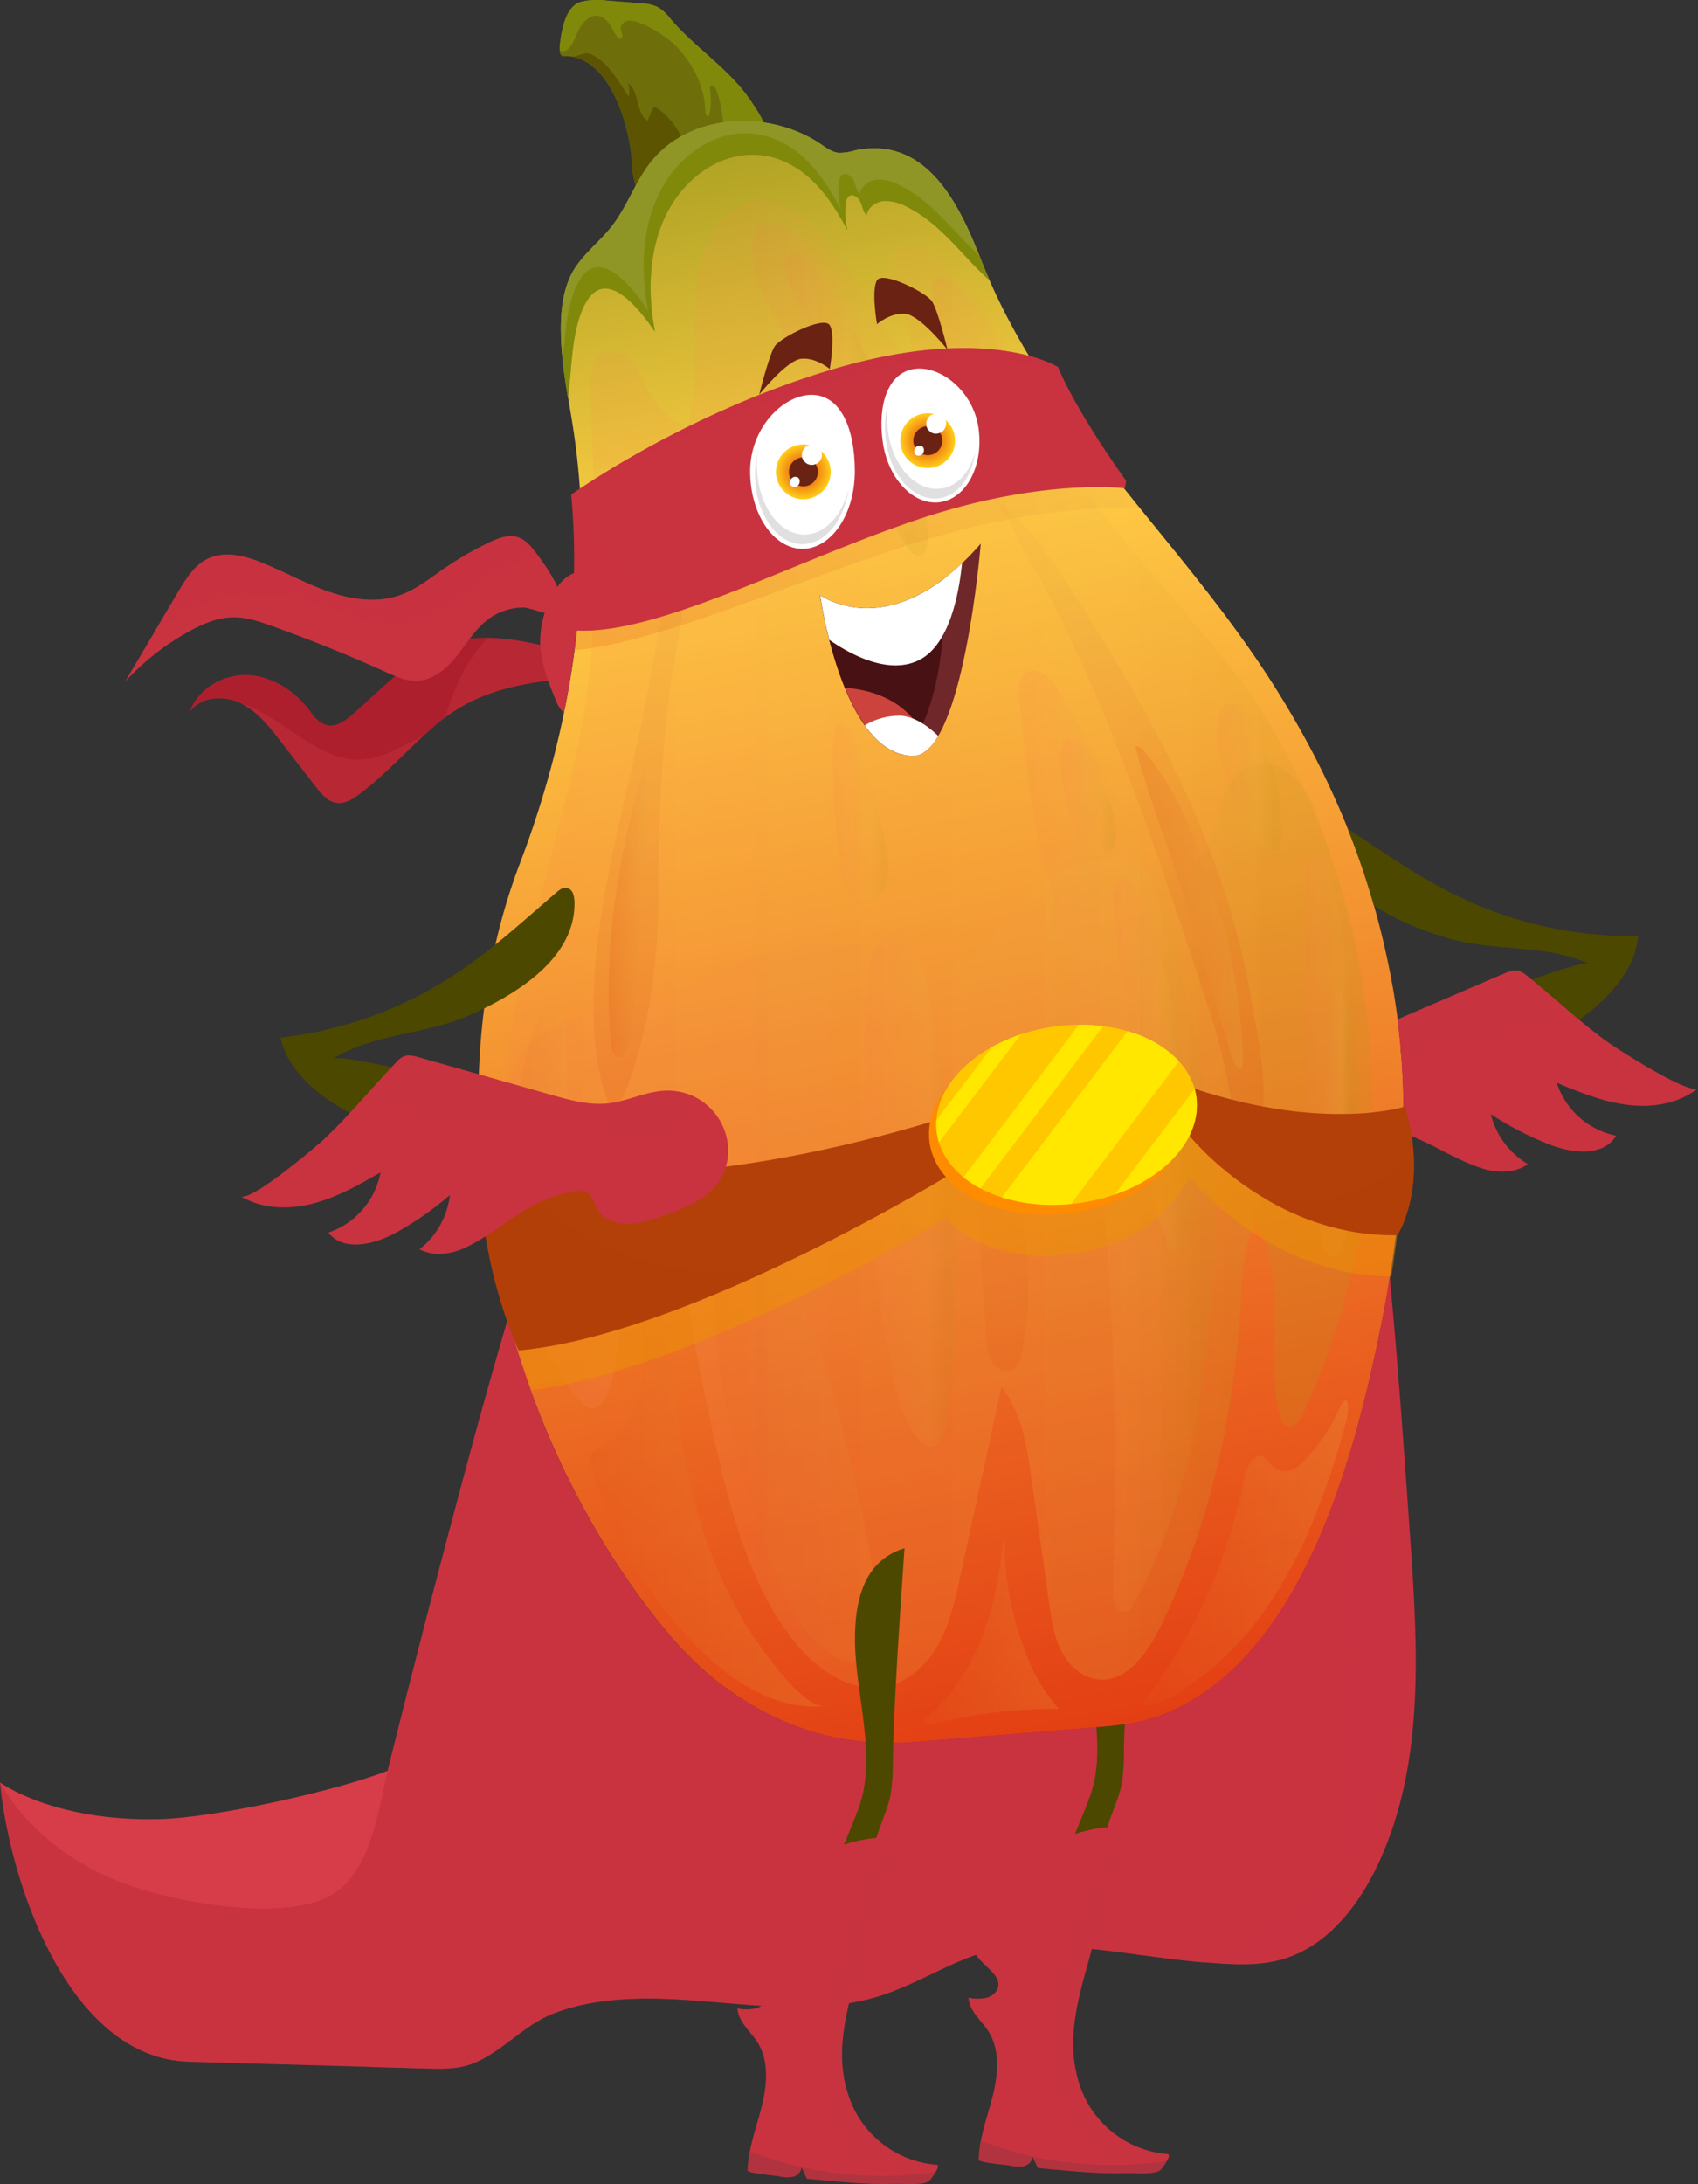 <svg xmlns="http://www.w3.org/2000/svg" xmlns:xlink="http://www.w3.org/1999/xlink" viewBox="0 0 469.66 603.81"><rect x="0" y="0" width="469.66" height="603.81" fill="#333333" stroke="none"/><defs><style>.cls-1{isolation:isolate;}.cls-2{fill:#6e6f0a;}.cls-3{fill:#81890b;}.cls-4{fill:#5c5400;}.cls-5{fill:url(#Безымянный_градиент_59);}.cls-6{fill:#8f9626;}.cls-13,.cls-14,.cls-15,.cls-16,.cls-19,.cls-20,.cls-21,.cls-25,.cls-28,.cls-29,.cls-35,.cls-50,.cls-58,.cls-7,.cls-8,.cls-9{mix-blend-mode:screen;}.cls-13,.cls-14,.cls-15,.cls-16,.cls-19,.cls-20,.cls-21,.cls-25,.cls-28,.cls-29,.cls-7,.cls-8,.cls-9{opacity:0.12;}.cls-7{fill:url(#Безымянный_градиент_83);}.cls-8{fill:url(#Безымянный_градиент_83-2);}.cls-9{fill:url(#Безымянный_градиент_83-3);}.cls-10,.cls-11,.cls-12,.cls-17,.cls-18,.cls-22,.cls-23,.cls-24,.cls-26,.cls-27,.cls-31,.cls-33,.cls-34,.cls-45,.cls-46,.cls-48,.cls-49,.cls-51,.cls-52,.cls-57{mix-blend-mode:multiply;}.cls-10,.cls-11,.cls-12,.cls-17,.cls-18,.cls-22,.cls-23,.cls-24,.cls-33{opacity:0.21;}.cls-10{fill:url(#Безымянный_градиент_94);}.cls-11{fill:url(#Безымянный_градиент_94-2);}.cls-12{fill:url(#Безымянный_градиент_94-3);}.cls-13{fill:url(#Безымянный_градиент_83-4);}.cls-14{fill:url(#Безымянный_градиент_83-5);}.cls-15{fill:url(#Безымянный_градиент_83-6);}.cls-16{fill:url(#Безымянный_градиент_83-7);}.cls-17{fill:url(#Безымянный_градиент_94-4);}.cls-18{fill:url(#Безымянный_градиент_94-5);}.cls-19{fill:url(#Безымянный_градиент_83-8);}.cls-20{fill:url(#Безымянный_градиент_83-9);}.cls-21{fill:url(#Безымянный_градиент_83-10);}.cls-22{fill:url(#Безымянный_градиент_94-6);}.cls-23{fill:url(#Безымянный_градиент_94-7);}.cls-24{fill:url(#Безымянный_градиент_94-8);}.cls-25{fill:url(#Безымянный_градиент_83-11);}.cls-26,.cls-27{opacity:0.1;}.cls-26{fill:url(#Безымянный_градиент_94-9);}.cls-27{fill:url(#Безымянный_градиент_94-10);}.cls-28{fill:url(#Безымянный_градиент_83-12);}.cls-29{fill:url(#Безымянный_градиент_83-13);}.cls-30{fill:#ae1f2d;}.cls-31,.cls-32,.cls-34,.cls-35,.cls-45,.cls-46,.cls-48,.cls-49,.cls-50,.cls-58{fill:#c93340;}.cls-31{opacity:0.4;}.cls-33{fill:url(#Безымянный_градиент_94-11);}.cls-34{opacity:0.17;}.cls-35{opacity:0.5;}.cls-36{fill:#fff;}.cls-37{fill:#e0e0e0;}.cls-38{fill:url(#Безымянный_градиент_69);}.cls-39{fill:#6a2213;}.cls-40{fill:url(#Безымянный_градиент_69-2);}.cls-41{fill:#702729;}.cls-42{fill:#481113;}.cls-43{fill:#cc433d;}.cls-44{fill:#d63d49;}.cls-45{opacity:0.65;}.cls-46{opacity:0.35;}.cls-47{fill:#4d4800;}.cls-48,.cls-51{opacity:0.34;}.cls-49{opacity:0.19;}.cls-50{opacity:0.36;}.cls-51{fill:#863340;}.cls-52{fill:#ec9400;opacity:0.46;}.cls-53,.cls-57{fill:#b34009;}.cls-54{fill:#ff8b00;}.cls-55{fill:#ffc700;}.cls-56{fill:#ffe700;}.cls-57{opacity:0.28;}.cls-58{opacity:0.18;}</style><linearGradient id="Безымянный_градиент_59" x1="311.61" y1="568.15" x2="194.86" y2="-25.54" gradientUnits="userSpaceOnUse"><stop offset="0.12" stop-color="#e23811"/><stop offset="0.3" stop-color="#ea6220"/><stop offset="0.72" stop-color="#ffcd45"/><stop offset="0.72" stop-color="#ffce45"/><stop offset="0.78" stop-color="#e3bf39"/><stop offset="0.9" stop-color="#aba022"/><stop offset="0.95" stop-color="#959419"/></linearGradient><linearGradient id="Безымянный_градиент_83" x1="139.2" y1="260.79" x2="379.45" y2="260.79" gradientUnits="userSpaceOnUse"><stop offset="0" stop-color="#fd7a49"/><stop offset="0.69" stop-color="#ecb045"/><stop offset="0.88" stop-color="#c19919"/></linearGradient><linearGradient id="Безымянный_градиент_83-2" x1="281.7" y1="315.44" x2="336.28" y2="315.44" xlink:href="#Безымянный_градиент_83"/><linearGradient id="Безымянный_градиент_83-3" x1="139.2" y1="338.78" x2="379.44" y2="338.78" xlink:href="#Безымянный_градиент_83"/><linearGradient id="Безымянный_градиент_94" x1="332.23" y1="287.32" x2="294.56" y2="149.41" gradientUnits="userSpaceOnUse"><stop offset="0" stop-color="#e25618"/><stop offset="1" stop-color="#ecb045"/></linearGradient><linearGradient id="Безымянный_градиент_94-2" x1="282.01" y1="382.67" x2="264.01" y2="259.21" xlink:href="#Безымянный_градиент_94"/><linearGradient id="Безымянный_градиент_94-3" x1="188.27" y1="315.21" x2="169.72" y2="151.45" xlink:href="#Безымянный_градиент_94"/><linearGradient id="Безымянный_градиент_83-4" x1="208.06" y1="107.58" x2="256.59" y2="107.58" xlink:href="#Безымянный_градиент_83"/><linearGradient id="Безымянный_градиент_83-5" x1="239.21" y1="328.65" x2="264.78" y2="328.65" xlink:href="#Безымянный_градиент_83"/><linearGradient id="Безымянный_градиент_83-6" x1="230.33" y1="224.6" x2="245.7" y2="224.6" xlink:href="#Безымянный_градиент_83"/><linearGradient id="Безымянный_градиент_83-7" x1="361" y1="292.21" x2="375.49" y2="292.21" xlink:href="#Безымянный_градиент_83"/><linearGradient id="Безымянный_градиент_94-4" x1="168.33" y1="252.32" x2="179.96" y2="252.32" xlink:href="#Безымянный_градиент_94"/><linearGradient id="Безымянный_градиент_94-5" x1="314.06" y1="250.92" x2="343.73" y2="250.92" xlink:href="#Безымянный_градиент_94"/><linearGradient id="Безымянный_градиент_83-8" x1="307.98" y1="294.91" x2="329.51" y2="294.91" xlink:href="#Безымянный_градиент_83"/><linearGradient id="Безымянный_градиент_83-9" x1="217.08" y1="89.97" x2="242.05" y2="89.97" xlink:href="#Безымянный_градиент_83"/><linearGradient id="Безымянный_градиент_83-10" x1="293.18" y1="220.18" x2="308.85" y2="220.18" xlink:href="#Безымянный_градиент_83"/><linearGradient id="Безымянный_градиент_94-6" x1="163.24" y1="404.73" x2="228.1" y2="404.73" xlink:href="#Безымянный_градиент_94"/><linearGradient id="Безымянный_градиент_94-7" x1="254.22" y1="450.85" x2="295.9" y2="450.85" xlink:href="#Безымянный_градиент_94"/><linearGradient id="Безымянный_градиент_94-8" x1="315.76" y1="429.25" x2="372.81" y2="429.25" xlink:href="#Безымянный_градиент_94"/><linearGradient id="Безымянный_градиент_83-11" x1="366.31" y1="297" x2="373.7" y2="297" xlink:href="#Безымянный_градиент_83"/><linearGradient id="Безымянный_градиент_94-9" x1="196.99" y1="396.73" x2="242.37" y2="396.73" xlink:href="#Безымянный_градиент_94"/><linearGradient id="Безымянный_градиент_94-10" x1="142.04" y1="321.69" x2="157.19" y2="321.69" xlink:href="#Безымянный_градиент_94"/><linearGradient id="Безымянный_градиент_83-12" x1="257.82" y1="100.3" x2="283.75" y2="100.3" xlink:href="#Безымянный_градиент_83"/><linearGradient id="Безымянный_градиент_83-13" x1="336.66" y1="214.91" x2="354.45" y2="214.91" xlink:href="#Безымянный_градиент_83"/><linearGradient id="Безымянный_градиент_94-11" x1="158.89" y1="140.82" x2="315.19" y2="140.82" xlink:href="#Безымянный_градиент_94"/><radialGradient id="Безымянный_градиент_69" cx="222.19" cy="130.45" r="7.58" gradientUnits="userSpaceOnUse"><stop offset="0" stop-color="#e23811"/><stop offset="0.31" stop-color="#ea6213"/><stop offset="0.99" stop-color="#ffcd19"/><stop offset="1" stop-color="#ffce19"/></radialGradient><radialGradient id="Безымянный_градиент_69-2" cx="256.59" cy="121.83" r="7.58" xlink:href="#Безымянный_градиент_69"/></defs><g class="cls-1"><g id="Слой_2" data-name="Слой 2"><g id="_Layer_" data-name="&lt;Layer&gt;"><path class="cls-2" d="M160.7.5l-.48.16c-3.57,1.29-7.32,15-4.4,14.88,13-.56,18.63,20.23,19,30,.2,5.93,4,17.2,11.46,16.8,3.11-.17,9.07-5.92,12.17-7.38a81.37,81.37,0,0,1,14-4.91,2.93,2.93,0,0,0,1.71-.89,3,3,0,0,0,.23-2.41,86.18,86.18,0,0,0-3.19-11.84c-4.52-13-17.09-19.45-25.83-29.8a12.39,12.39,0,0,0-3.51-3.19,12.25,12.25,0,0,0-4.61-1L168,.18A19.76,19.76,0,0,0,160.7.5Z"/><path class="cls-3" d="M212.59,39.34c-.07-.6-.15-1.16-.21-1.67-.4-3.62-3-7.31-5-10.23-6-8.69-15.25-14.34-22-22.34a12.39,12.39,0,0,0-3.51-3.19,12.25,12.25,0,0,0-4.61-1L168,.18A19.76,19.76,0,0,0,160.7.5l-.48.16c-4.06,1.46-5.18,8.76-5.37,12.42a1.42,1.42,0,0,0,.07.65c.32.73,1.44.47,2,0,1.46-1.24,2.12-3.16,2.89-4.92,1.51-3.48,5.21-6.53,8.35-2.68,1,1.23,1.6,2.72,2.53,4,.23.31.58.65,1,.53,1.07-.33-.14-2.25,0-3,1.41-5.71,13.05,2.93,14.68,4.48,5.11,4.87,8.65,11.78,8.73,18.92,0,.57.46,1.4.9,1a.72.72,0,0,0,.2-.44,18.83,18.83,0,0,0,.19-6.86,1.1,1.1,0,0,1,.11-.89c.46-.58,1.31.21,1.57.9,2.6,6.7,2.22,14.15,1.6,21.32a8.79,8.79,0,0,0,.07,2.85c1.27,5,9.07-1,11.28-2.39S212.92,42,212.59,39.34Z"/><path class="cls-4" d="M191.2,46.45a41.57,41.57,0,0,0-1.79-6.25A20.67,20.67,0,0,0,182,30.05c-.38-.25-.89-.49-1.27-.23a1.13,1.13,0,0,0-.38.57l-1.26,3c-3.33-2.26-2.09-8.27-5.51-10.39a4.92,4.92,0,0,1,.28,3.65c-2.89-4.24-5.34-9-10-11.5-2.24-1.22-3.9.73-6,.45,11.54,1.57,16.61,20.66,16.93,29.89.2,5.93,4,17.2,11.46,16.8,1.51-.08,3.68-1.47,5.88-3,.11-.08-.36-7.41-.4-8.51A27.38,27.38,0,0,0,191.2,46.45Z"/><path class="cls-5" d="M382,366.47c6.24-31.07,8.78-64,2.92-95.28-5.66-30.32-16.52-56.47-32.94-82.25-25.94-40.7-62.87-71.67-80.79-117.5-6-15.29-15.07-34-34.77-29.84a14.58,14.58,0,0,1-4.42.66c-1.87-.2-3.45-1.39-5-2.44-14.41-9.72-36.4-8.57-47.09,5.13-4.24,5.43-6.46,12.23-10.71,17.65-3.64,4.64-8.71,8.22-11.29,13.52-5.48,11.26-1.41,29.33.47,41.28,6.52,41.22,0,83-14.56,121.24C118.55,304.92,137,388.83,179,444.27c5.84,7.71,12.21,15.13,19.91,21,16.68,12.66,34.15,18,54.88,16.3l47.63-3.86c6.83-.55,13.78-1.13,20.17-3.64,15.8-6.22,27.56-19.23,36.43-34.94C370.84,416.35,377.65,388,382,366.47Z"/><path class="cls-6" d="M271.16,71.44c-6-15.29-15.07-34-34.77-29.84a14.58,14.58,0,0,1-4.42.66c-1.87-.2-3.45-1.39-5-2.44-14.41-9.72-36.4-8.57-47.09,5.13-4.24,5.43-6.46,12.23-10.71,17.65-3.64,4.64-8.71,8.22-11.29,13.52-4.42,9.08-2.63,22.59-.78,33.74,1.07-7.37.9-15.16,3.28-22.32,5.07-15.28,14.61-4.92,20.81,4.15-2-10.44-1.8-21.6,2.58-31.28,7.34-16.22,25.78-24.14,40.18-11.23,4.46,4,7.67,9.19,10.51,14.47a18.05,18.05,0,0,1-.4-7.84,2.6,2.6,0,0,1,.62-1.48c1-1,2.72.1,3.31,1.36s.73,2.81,1.76,3.76c.33-2.18,2.53-3.7,4.72-3.91a12.09,12.09,0,0,1,6.33,1.58c9.44,4.64,15.13,13.35,22.74,20.2C272.75,75.44,272,73.48,271.16,71.44Z"/><path class="cls-3" d="M271.16,71.44c-.08-.23-.18-.46-.27-.69-7.24-6.73-12.86-15-22-19.51a12,12,0,0,0-6.32-1.58c-2.19.2-4.39,1.73-4.73,3.9-1-.94-1.17-2.48-1.76-3.75s-2.29-2.32-3.3-1.36a2.51,2.51,0,0,0-.62,1.48,18.05,18.05,0,0,0,.39,7.84C229.71,52.49,226.5,47.3,222,43.29c-14.39-12.91-32.84-5-40.18,11.24-4.38,9.68-4.55,20.83-2.58,31.28-6.19-9.07-15.74-19.43-20.81-4.15-1.94,5.85-2.18,12.12-2.79,18.24.37,3.41.89,6.78,1.42,10,1.07-7.37.9-15.16,3.28-22.32,5.07-15.28,14.61-4.92,20.81,4.15-2-10.44-1.8-21.6,2.58-31.28,7.34-16.22,25.78-24.14,40.18-11.23,4.46,4,7.67,9.19,10.51,14.47a18.05,18.05,0,0,1-.4-7.84,2.6,2.6,0,0,1,.62-1.48c1-1,2.72.1,3.31,1.36s.73,2.81,1.76,3.76c.33-2.18,2.53-3.7,4.72-3.91a12.09,12.09,0,0,1,6.33,1.58c9.44,4.64,15.13,13.35,22.74,20.2C272.75,75.44,272,73.48,271.16,71.44Z"/><path class="cls-7" d="M360.4,391c28.3-61.17,25-132.94-9.2-190.75-6.9-11.69-15.69-22.07-24.57-32.27-9.88-11.37-20-23.35-28.71-35.63-3.25-4.58-6.08-9.44-8.91-14.29-9.27-16-16.14-40.49-33.39-49.55a6.63,6.63,0,0,0-6.13-.3c-7.26,3.94,5.77,28.31,3.45,35.9-8.78-13.68-17.05-30.7-28.68-42.11-3.82-3.75-8.6-7.24-13.95-7-4.4.23-8.31,3-11.05,6.47-6.07,7.63-7.21,18-7.19,27.78s.9,19.74-2,29.06a23.92,23.92,0,0,1-10.79-10.17c-1.41-2.61-2.35-5.52-4.21-7.84s-5.07-4-7.81-2.82c-3.59,1.49-4,6.3-3.93,10.18,1,34,3.48,67-3.85,100.47-6.92,31.58-18.24,63.46-20,96.33-1.46,27.16,2.61,61.37,20.95,82.83a5.83,5.83,0,0,0,2.71,2c3.52,1,5.89-5.85,6.38-8.3,4.51-22.76.31-46,8.14-68.15.56-1.58,1.64-3.46,3.3-3.24s2.18,2.2,2.4,3.8C187,340,190.72,367,196.56,393.28c4.73,21.17,9.51,43.1,23,60.37,6.3,8.07,16.25,14.9,26.19,12.46,6.16-1.52,11.06-6.41,14.06-12s4.39-11.89,5.74-18.09L277,383.46c5.54,6.89,7,16.1,8.24,24.85l5,35.26c.63,4.4,1.29,8.9,3.32,12.86s5.69,7.37,10.11,7.87c7.78.87,13.51-6.94,17-14,14.09-28.41,20.89-60.06,22.63-91.72.39-7.18.64-14.74,4.38-20.87,8.46,15.87,2,35.64,6.14,53.14.34,1.42,1,3.05,2.38,3.41C358.11,394.79,359.58,392.72,360.4,391Z"/><path class="cls-8" d="M333.79,371.37c2.16-18.57,3.55-38.58,1.44-56.55-5.18-43.87-19.52-86.68-42.81-124.35-1.84-3-5.12-6.31-8.25-4.74-2.66,1.34-2.67,5.07-2.3,8,2,15.8,3.18,31.65,7.46,47,17.77,63.65,20.26,133.2,18.55,199a8,8,0,0,0,.71,4.37c.78,1.27,2.66,2,3.82,1.05a4.32,4.32,0,0,0,.84-1.14c10.69-19,16.35-40.36,19.2-61.88C332.91,378.59,333.37,375,333.79,371.37Z"/><path class="cls-9" d="M350,211c-4.29-.38-8.6,2.21-11.59,9.4-1.86,4.49-2.55,9.41-4.58,13.82s-6,8.49-10.83,8.52c-3.64,0-6.86-2.2-10.27-3.47-11.21-4.18-23.89,2.37-31.74,11.41-6.32,7.29-12.16,17.07-21.79,17.69-6.33.41-12-3.49-18-5.62-16.94-6-35.28,2.33-51.32,10.44-3.77,1.9-7.62,3.83-11.8,4.4-16.73,2.25-34.15,4.4-38,25.15a7.63,7.63,0,0,1-.66,2c-1.43,27.11,2.68,61.17,21,82.56a5.83,5.83,0,0,0,2.71,2c3.52,1,5.89-5.85,6.38-8.3,4.51-22.76.31-46,8.14-68.15.56-1.58,1.64-3.46,3.3-3.24s2.18,2.2,2.4,3.8C187,340,190.72,367,196.56,393.28c4.73,21.17,9.51,43.1,23,60.37,6.3,8.07,16.25,14.9,26.19,12.46,6.16-1.52,11.06-6.41,14.06-12s4.39-11.89,5.74-18.09L277,383.46c5.54,6.89,7,16.1,8.24,24.85l5,35.26c.63,4.4,1.29,8.9,3.32,12.86s5.69,7.37,10.11,7.87c7.78.87,13.51-6.94,17-14,14.09-28.41,20.89-60.06,22.63-91.72.39-7.18.64-14.74,4.38-20.87,8.46,15.87,2,35.64,6.14,53.14.34,1.42,1,3.05,2.38,3.41,1.88.49,3.35-1.58,4.17-3.35a207.66,207.66,0,0,0,17.37-113.09c-2.39-18.64-7.54-36.87-14.27-54.39C360.92,216.75,355.49,211.46,350,211Z"/><path class="cls-10" d="M341.94,310.94c.1.49.2,1,.31,1.47.39,1.87.88,3.91,2.42,5a2,2,0,0,0,1.92.37,2.53,2.53,0,0,0,1.09-1.72c3.79-13.38.73-26.24-1.53-39.56a218.44,218.44,0,0,0-11.29-40.86c-10.42-27.43-25.48-52.86-41.72-77.3-5.42-8.17-11.28-16.52-19.82-21.34,4.43,2.5,8.87,13.42,11.38,17.81,3.57,6.26,7,12.77,10.14,19.22,16.29,33.74,28.19,70.67,40.06,106.5C338.15,290.35,339.88,300.83,341.94,310.94Z"/><path class="cls-11" d="M280.46,378.32c1.35-1,1.9-2.88,2.24-4.58,5.55-27.47-3.11-53.89-10.8-80a7.31,7.31,0,0,0-1.54-3.16,2.59,2.59,0,0,0-3.22-.52c2,26.69,4,53.23,5.61,80,.14,2.22.31,4.54,1.47,6.43s3.68,3.16,5.68,2.17A2.93,2.93,0,0,0,280.46,378.32Z"/><path class="cls-12" d="M164.31,283.56c.31,7.14,1.16,13.76,3.59,20.46s5.92-4.33,6.57-6.21c6-17.25,7.73-35.76,7.67-54.14a428.21,428.21,0,0,1,3.14-53.21c1.82-15,10-41.77.33-55.16-1.59.45-1.84,1.58-1.71,3.2,1.66,22.14-2.36,41.49-6.81,63C171.71,227.39,163.1,256.18,164.31,283.56Z"/><path class="cls-13" d="M216.87,63a22.92,22.92,0,0,0-4.18-1.32,3.86,3.86,0,0,0-2.05,0c-1.23.43-1.76,1.85-2,3.12a23.23,23.23,0,0,0,.09,10.36A46.73,46.73,0,0,0,213,85.39c11.77,22.82,24.52,44.43,38.22,66.15.57.91,1.28,1.9,2.34,2.06,6.31,1,1-19.3.29-21.33q-6.08-17.24-13.44-34C235,86.16,230.15,68.65,216.87,63Z"/><path class="cls-14" d="M247.2,381.13c1.29,6.24,3,12.83,7.54,17.26a4.56,4.56,0,0,0,2.92,1.53c2.48,0,3.59-3.05,3.95-5.5,5.54-37.31,3.49-75.53-3.56-112.58-1.07-5.62-4.13-29.91-12.77-23.34-7.88,6-5.74,26.39-5.95,34.68A386.5,386.5,0,0,0,247.2,381.13Z"/><path class="cls-15" d="M232,200c1.65-.34,2.84,1.48,3.51,3a140.85,140.85,0,0,1,8.89,28.32c.8,4.14,2.48,10.65,0,14.53-3.54,5.48-8.58,4-10.76-1.12C231.74,240.34,228.24,200.74,232,200Z"/><path class="cls-16" d="M362.65,320c.6,7.51,1.48,15.05,2.77,22.64a7.76,7.76,0,0,0,1.42,3.86c.9,1.05,2.66,1.49,3.68.55a3.87,3.87,0,0,0,.93-2.12c4.62-21.82,5-44.71,2.56-66.83-1.44-13-2.83-24.91-6.95-37.39a7.24,7.24,0,0,0-1.54-3,2.61,2.61,0,0,0-3.06-.6c-1.53,2.24-1.51,5.15-1.44,7.86C361.7,270.25,360.63,295,362.65,320Z"/><path class="cls-17" d="M172,292.26c2.71-1.54,3.65-16.84,4.11-20A170.65,170.65,0,0,0,177.81,252c.32-13.21,1.31-26.34,2.15-39.54-.89-.75-2,.63-2.33,1.74-6.95,23.29-11.12,50.8-8.51,75C169.3,290.86,170.53,293.09,172,292.26Z"/><path class="cls-18" d="M343.35,295.5c1.14-.38-.64-17.69-.92-19.25-1.14-6.33-1.75-13.16-3.56-19.32-1.32-4.48-3.27-8.77-4.58-13.35-3.7-13-9.17-25.7-17.94-36.1-.59-.69-1.49-1.44-2.29-1,3.78,15,9.84,29.09,14.19,44,4.07,14,8.28,27.84,12.43,41.81.42,1.42,1.14,3.1,2.61,3.24Z"/><path class="cls-19" d="M325.73,346.65a1.86,1.86,0,0,0,.74,0c1.39-.32,1.85-2.05,2-3.46,1.77-15.36,1.11-31.24-.84-46.53-2.11-16.44-6.33-34.78-13.11-50-.77-1.72-2.07-3.72-3.94-3.5-2.3.27-2.75,3.39-2.57,5.69,1.71,21.75,4.65,43.23,7.75,64.8,1.48,10.32,3,20.81,7.36,30.28C323.66,345.11,324.57,346.43,325.73,346.65Z"/><path class="cls-20" d="M237.3,108.11c1.11,1.18,2.84,2.4,4.18,1.49,4.1-2.83-14.78-40.19-21.65-39.56C208.94,71,233.63,104.22,237.3,108.11Z"/><path class="cls-21" d="M300.77,234.24a5.27,5.27,0,0,0,4.58,1.88c9.57-1.44-3.19-26.89-6.06-30-1.11-1.21-2.78-2.39-4.26-1.68a3.79,3.79,0,0,0-1.68,2.83C292.47,211.54,295.16,228.48,300.77,234.24Z"/><path class="cls-22" d="M180.18,337.61c.95,6.55-1.91,16.83-2.22,23.78-.35,7.66.67,15.77-.9,23.33-1.25,6-4.52,11.85-9.9,14.76-1.45.78-3.16,1.49-3.73,3a5.6,5.6,0,0,0,.23,3.42,116.86,116.86,0,0,0,29.52,49.74c9.39,9.35,21.75,17.47,34.92,16-6.48.72-18.92-17.78-21.79-22.44a125.4,125.4,0,0,1-12.72-28.87C185.76,393.59,184.17,365.09,180.18,337.61Z"/><path class="cls-23" d="M283.91,457.44c-3.87-9.78-6.37-21.33-5.92-32.25l-.73,1.72c-1.74,18.82-7.45,37.2-22.24,49,1,.77,2.85.64,4.25.31a145.3,145.3,0,0,1,33.57-3.79A49.74,49.74,0,0,1,283.91,457.44Z"/><path class="cls-24" d="M348.69,402.5c1.14.1,1.74,1.42,2.95,2.45,3.46,3,6.31,1.89,9.31-1.3a52.71,52.71,0,0,0,9.54-14.22c.44-1,1-2.05,2-2.35.74,2.38.13,4.94-.53,7.33-8.05,29-20.44,58.62-47.6,74.54-2.62,1.53-5.62,3-8.58,2.3A147.05,147.05,0,0,0,337,433.52,183.44,183.44,0,0,0,343.07,414c.73-2.83,1.28-9.33,4-11A2.56,2.56,0,0,1,348.69,402.5Z"/><path class="cls-25" d="M371.73,320a106.9,106.9,0,0,0,1.89-24.54c-.24-6.19,0-15.57-2.87-21.16-.12-.22-.28-.46-.53-.45a.63.63,0,0,0-.43.27,7.83,7.83,0,0,0-1.39,3.72c-2.29,12.56-3,25.74-.68,38.33a6.49,6.49,0,0,0,1.13,3A2.46,2.46,0,0,0,371.73,320Z"/><path class="cls-26" d="M213.51,432.37c3.54,9.66,8,19.79,16.65,25.28,2.82,1.77,6.75,2.89,9.31.75,1.62-1.35,2.14-3.59,2.43-5.67,1.24-9-.19-18.15-2-27.06-5.68-28.46-13.6-60.79-27.38-86.54-4.05-7.56-12.08-6.69-14.21,1.05-2.5,9.07-.92,21.88-.07,31.17C200.18,392.28,206.43,413.06,213.51,432.37Z"/><path class="cls-27" d="M147.09,353.71c1.19,4.35,2.78,8.89,6.31,11.68,2.77-3.12,3-7.67,3.14-11.84.62-22.43,1.13-44.9-.12-67.31a14.12,14.12,0,0,0-1.07-5.48c-6.58-13.27-12.94,25.16-13.17,29.76A141.43,141.43,0,0,0,147.09,353.71Z"/><path class="cls-28" d="M265.8,103.16c4.51,7.1,10.06,13.47,15.59,19.81.53.6,1.41,1.24,2,.73.4-.33.36-1,.28-1.47a99.23,99.23,0,0,0-5.77-21.56c-3.37-8.58-7-17-14.65-22.67-1.37-1-3.39-1.89-4.66-.74-.87.8-.86,2.16-.74,3.35A47.67,47.67,0,0,0,265.8,103.16Z"/><path class="cls-29" d="M336.69,201.44a14.75,14.75,0,0,0,0,1.88c.62,9.09,4.21,17.72,8.49,25.65a15.87,15.87,0,0,0,4.17,5.49,3.4,3.4,0,0,0,3.36.7c1.27-.61,1.57-2.27,1.65-3.69a54,54,0,0,0-9.47-33.58C340.13,190.9,337,195.83,336.69,201.44Z"/><path class="cls-30" d="M128.67,176.71c-12.51,1.87-22.06,12.94-31.21,20.84-2,1.7-4.36,3.45-6.9,2.94s-3.9-2.76-5.4-4.68c-4.13-5.24-10.38-9.06-17-9.2s-13.53,3.91-15.69,10.22c3-4.2,9.34-4.68,14-2.46s8,6.43,11.11,10.5l9.84,12.71c1.54,2,3.35,4.14,5.85,4.41,2.17.25,4.2-1,6-2.32,7.22-5.36,13.21-12.2,20-18.13,9.44-8.49,19.23-11.58,31.53-13.25a5.2,5.2,0,0,0,2.66-.88c1.48-1.23,1.13-3.55.64-5.41a5,5,0,0,0-1-2.31,5.06,5.06,0,0,0-2.57-1.14c-7-1.59-14.15-2.83-21.24-1.9Z"/><path class="cls-31" d="M154,182a5,5,0,0,0-1-2.31,5.06,5.06,0,0,0-2.57-1.14A76.49,76.49,0,0,0,135,176.34c-5.82,5.82-9.33,13.7-11.81,21.91,8.23-6,16.94-8.53,27.49-10a5.2,5.2,0,0,0,2.66-.88C154.81,186.18,154.46,183.86,154,182Z"/><path class="cls-31" d="M92.64,208.85c-7.11-2.65-13-7.76-19.49-11.47a26.33,26.33,0,0,0-6.43-2.84c4.48,2.25,7.73,6.35,10.8,10.33l9.84,12.71c1.54,2,3.35,4.14,5.85,4.41,2.17.25,4.2-1,6-2.32,6.53-4.85,12.06-10.9,18.06-16.4C109.38,207.39,101.79,212.26,92.64,208.85Z"/><path class="cls-32" d="M153.5,193.05a11.32,11.32,0,0,0,1.87,3.41,5.22,5.22,0,0,0,.6.55,237.47,237.47,0,0,0,4.75-39c-2.46.22-4.91,1.7-6.88,4.77a26.65,26.65,0,0,0-4.4,15.93C149.75,183.7,151.64,188.42,153.5,193.05Z"/><path class="cls-33" d="M256.39,149.13c28.78-8.66,50.2-9,58.8-8.74-9.65-11.92-19.12-23.92-27.39-36.83-10.49-2.16-28.68-3.31-55.65,3.6-31.18,8-57.72,21.22-71.72,29a223.49,223.49,0,0,1-1.54,43.6C184.46,177.35,222,159.47,256.39,149.13Z"/><path class="cls-32" d="M232.4,101.5c41.77-11.85,60.26,0,60.26,0s4.08,10.76,18.81,31.41l-.31,2.08s-22.71-2.91-56.86,8.48-71.86,31.9-94.72,30.85L158,172.45a195.94,195.94,0,0,0,0-35.71S190.63,113.35,232.4,101.5Z"/><path class="cls-32" d="M148.1,152.65c-1.3-1.73-2.81-3.46-4.87-4.12-2.64-.85-5.47.27-8,1.48a95,95,0,0,0-12.87,7.51c-3.73,2.59-7.35,5.48-11.63,7-6.33,2.27-13.4,1.27-19.75-.92s-12.25-5.52-18.48-8c-4.81-1.95-10.39-3.38-15.06-1.12-3.72,1.8-6,5.55-8.14,9.11l-14.7,24.86a69.58,69.58,0,0,1,17.89-14c3.7-2,7.71-3.71,11.92-3.78,3.75-.06,7.38,1.17,10.9,2.44q16,5.71,31.47,12.71c2.72,1.23,5.55,2.51,8.54,2.41,4.5-.16,8.27-3.43,11.08-6.95s5.17-7.52,8.78-10.19a16.52,16.52,0,0,1,9.44-3.13c2-.05,7.49,2.44,8.95,1.74C159.13,167.06,150,155.14,148.1,152.65Z"/><path class="cls-34" d="M167.7,130.45c-6.16,3.78-9.66,6.29-9.66,6.29a195.94,195.94,0,0,1,0,35.71l1.54,1.87c11.77.54,25.53-3.28,58.9-17.09C213.6,156.38,172.82,151.59,167.7,130.45Z"/><path class="cls-34" d="M185,164.73c-11.46-4.92-23.37-16.08-25.45-29.07-1,.69-1.55,1.08-1.55,1.08a195.94,195.94,0,0,1,0,35.71l1.54,1.87c9,.42,20.39-2.55,32.93-7A59.08,59.08,0,0,1,185,164.73Z"/><path class="cls-34" d="M300.45,116.26a26.54,26.54,0,0,1,.37,8.48,33.88,33.88,0,0,1-2.91,10.08,82.44,82.44,0,0,1,13.25.17l.31-2.08C306.79,126.36,303.19,120.8,300.45,116.26Z"/><path class="cls-35" d="M293.59,103.63c-.66-1.41-.93-2.13-.93-2.13s-18.49-11.85-60.26,0c-28,8-51.92,21.1-64.61,28.89C178,126.48,254.42,85.82,293.59,103.63Z"/><path class="cls-35" d="M57.48,166.51c11.45-4.16,22.65-2,33.84,1.84,9.2,3.13,18.63,7,27.92,2.3,7.1-3.58,12.79-9.33,19.7-13.21a30.3,30.3,0,0,1,10.05-3.6l-.89-1.19c-1.3-1.73-2.81-3.46-4.87-4.12-2.64-.85-5.47.27-8,1.48a95,95,0,0,0-12.87,7.51c-3.73,2.59-7.35,5.48-11.63,7-6.33,2.27-13.4,1.27-19.75-.92s-12.25-5.52-18.48-8c-4.81-1.95-10.39-3.38-15.06-1.12-3.72,1.8-6,5.55-8.14,9.11s-4.35,7.36-6.53,11A56.5,56.5,0,0,1,57.48,166.51Z"/><path class="cls-31" d="M238,127.66c0,11.85-6.48,21.46-14.48,21.46s-14.48-9.61-14.48-21.46,9-21.11,17-21.11S238,115.82,238,127.66Z"/><path class="cls-36" d="M236.44,130.28c0,11.84-6.48,21.45-14.48,21.45s-14.48-9.61-14.48-21.45,9-21.12,17-21.12S236.44,118.43,236.44,130.28Z"/><path class="cls-31" d="M272.62,116.83c1.44,10.24-3.33,19.38-10.65,20.41s-14.41-6.45-15.85-16.7,1.45-19.12,8.77-20.14S271.19,106.58,272.62,116.83Z"/><path class="cls-36" d="M270.66,118.42c1.44,10.25-3.33,19.39-10.65,20.41s-14.42-6.44-15.85-16.69S245.6,103,252.92,102,269.22,108.18,270.66,118.42Z"/><path class="cls-37" d="M222.47,147.79c-7.24,0-13.12-8.7-13.12-19.43a20.67,20.67,0,0,1,.19-2.74,21.12,21.12,0,0,0-.71,5.39c0,10.73,5.87,19.43,13.11,19.43,6.28,0,11.53-6.54,12.81-15.27C232.89,142.54,228.1,147.79,222.47,147.79Z"/><path class="cls-37" d="M260.33,135.07c-6.76.94-13.32-6-14.65-15.44a29.8,29.8,0,0,1-.11-8,27.16,27.16,0,0,0-.43,10.69c1.33,9.47,7.89,16.38,14.66,15.43,5.21-.73,9-5.91,9.88-12.58C268.24,130.51,264.81,134.44,260.33,135.07Z"/><path class="cls-38" d="M229.77,130.45a7.58,7.58,0,1,1-7.58-7.58A7.58,7.58,0,0,1,229.77,130.45Z"/><path class="cls-39" d="M226.22,130.45a4,4,0,1,1-4-4A4,4,0,0,1,226.22,130.45Z"/><path class="cls-36" d="M227.3,125.35a2.73,2.73,0,0,0-.59-1.32l-.53-.51a2.77,2.77,0,0,0-1.32-.5,2.06,2.06,0,0,0-1.05.11,2.12,2.12,0,0,0-1,.49,2.08,2.08,0,0,0-.68.85,2,2,0,0,0-.33,1c0,.23,0,.47,0,.71a2.83,2.83,0,0,0,.59,1.32c.18.17.36.33.54.51a2.88,2.88,0,0,0,1.32.5,2.09,2.09,0,0,0,1.05-.12,2,2,0,0,0,1-.49,1.94,1.94,0,0,0,.68-.85,2,2,0,0,0,.33-1C227.31,125.82,227.3,125.58,227.3,125.35Z"/><path class="cls-36" d="M220,131.82c-1.79,0-2.1,2.79-.29,2.79S221.76,131.82,220,131.82Z"/><path class="cls-40" d="M264.17,121.83a7.58,7.58,0,1,1-7.58-7.58A7.58,7.58,0,0,1,264.17,121.83Z"/><path class="cls-39" d="M260.63,121.83a4,4,0,1,1-4-4A4,4,0,0,1,260.63,121.83Z"/><path class="cls-36" d="M261.7,116.73a2.81,2.81,0,0,0-.58-1.32l-.54-.51a2.88,2.88,0,0,0-1.32-.5,2.06,2.06,0,0,0-1.05.12,2.15,2.15,0,0,0-1,.48,3.08,3.08,0,0,0-1,1.86c0,.24,0,.47,0,.71a2.71,2.71,0,0,0,.58,1.32l.54.51a2.77,2.77,0,0,0,1.32.5,3.16,3.16,0,0,0,2-.6,2.12,2.12,0,0,0,.68-.86,2.16,2.16,0,0,0,.33-1C261.71,117.21,261.71,117,261.7,116.73Z"/><path class="cls-36" d="M254.36,123.21c-1.79,0-2.1,2.79-.3,2.79S256.16,123.21,254.36,123.21Z"/><path class="cls-39" d="M210,109.11s7.61-9.63,11.75-9.94,7.76,2.86,7.76,2.86,1.63-9.4,0-12.11-13.77,3.47-15.25,5.85C212.57,98.55,210,109.11,210,109.11Z"/><path class="cls-39" d="M262.08,96.69s-7.61-9.63-11.75-9.94-7.76,2.86-7.76,2.86-1.63-9.4,0-12.11,13.77,3.47,15.25,5.85C259.54,86.13,262.08,96.69,262.08,96.69Z"/><path class="cls-41" d="M226.84,164.54s19.63,14.34,44.44-14.25c0,0-4.8,58.57-18.66,58.65C233.06,209.05,226.84,164.54,226.84,164.54Z"/><path class="cls-42" d="M250,208.69c5.58-6.64,8.26-15.61,9.74-24.31a155.15,155.15,0,0,0,1.81-24.75c-20,15.65-34.75,4.91-34.75,4.91S232.52,205.11,250,208.69Z"/><path class="cls-43" d="M257,206.85a23.56,23.56,0,0,0-1.39-3.46c-5.07-10.27-15.23-12.77-21.88-13.25,4.05,9.89,10.14,18.85,18.93,18.8A6.28,6.28,0,0,0,257,206.85Z"/><path class="cls-36" d="M239.2,200.52c3.53,5,8,8.45,13.42,8.42,2.6,0,4.89-2.1,6.88-5.47-2.4-2.36-6.24-5.35-10.44-5.6A18.78,18.78,0,0,0,239.2,200.52Z"/><path class="cls-36" d="M254.21,182.49c8.31-4.14,11-18,11.88-26.76-22.3,21.19-39.25,8.81-39.25,8.81a124.4,124.4,0,0,0,2.55,12.36C235.39,181.05,245.86,186.65,254.21,182.49Z"/><path class="cls-44" d="M143,452.94c-.71,21.1-12.8,53.9-19,74.08-2.88,9.35-6.68,19-14.42,25-8.82,6.82-20.86,7.44-32,7-8.67-.33-17.4-1.11-25.68-3.71-14.42-4.52-25.31-14.57-34.47-26.22C13.82,524.53,0,492.78,0,492.78s14.46,10.77,43.75,10.16c15.57-.32,48.94-7.75,63.46-13.38C124,483.07,130.14,465.48,143,452.94Z"/><path class="cls-32" d="M390.11,426.12c-1.71-24.51-3.42-48.84-5.71-73.11q-1.09,6.78-2.43,13.46c-4.32,21.49-11.13,49.88-24,72.63-8.87,15.71-20.63,28.72-36.43,34.94-6.39,2.51-13.34,3.09-20.17,3.64l-47.63,3.86c-20.73,1.68-38.2-3.64-54.88-16.3-7.7-5.84-14.07-13.26-19.91-21-17.29-22.82-30.58-50.47-38.47-79.72q-5.58,19.05-10.75,38.18Q118.23,445.27,107.58,488c-2.86,11.47-4.71,30.23-16.8,36.38-12.63,6.43-37.82,2-50.72-1.76-16.41-4.75-31.68-15-40.06-29.86C2.47,519.33,18.51,569.1,52.31,570l65.55,1.84c4.14.12,8.39.21,12.3-1.16,8.43-3,14.35-10.75,22.94-14.06,11.14-4.3,23.78-4.53,35.53-3.81,17.68,1.08,35.77,4.2,52.84-.49,13.43-3.69,24.58-12.8,38.14-14.08,17-1.61,36.74,3,53.77,4.3,7.19.58,14.57,1.13,21.48-.91,11.64-3.42,20.06-13.65,25.46-24.51C394.08,489.49,392.25,457,390.11,426.12Z"/><path class="cls-45" d="M358,439.1c-8.87,15.71-20.63,28.72-36.43,34.94-6.39,2.51-13.34,3.09-20.17,3.64l-47.63,3.86c-18.3,1.48-34.06-2.5-49-12.16C188,493.16,171,517.15,150.05,537.44a189.59,189.59,0,0,1-48,34c5.28.16,10.56.3,15.84.45,4.14.12,8.39.21,12.3-1.16,8.43-3,14.35-10.75,22.94-14.06,11.14-4.3,23.78-4.53,35.53-3.81,17.68,1.08,35.77,4.2,52.84-.49,13.43-3.69,24.58-12.8,38.14-14.08,16.93-1.61,36.66,2.92,53.67,4.29l.38-.21c1.35-.83,2.64-1.72,3.93-2.63a74.37,74.37,0,0,0,6.2-8.86A142.21,142.21,0,0,0,359,496.67c4.6-14.89,6.28-30.25,6.17-45.79-.05-7.89-.53-15.74-1.27-23.57C362.09,431.36,360.12,435.32,358,439.1Z"/><path class="cls-46" d="M358,439.1c-8.87,15.71-20.63,28.72-36.43,34.94-6.39,2.51-13.34,3.09-20.17,3.64l-47.63,3.86c-18.3,1.48-34.06-2.5-49-12.16-5.62,8-11.24,16-17,23.81-4.87,6.58-7.38,13.6-11.47,20.65,6.81.69,13.15-3.05,19.48-5.64,9.9-4.05,20.69-5.46,31.37-6,5.4-.26,10.9-.29,16.12,1.11,11.32,3,21.26,12.62,32.87,11,9.33-1.27,16-9.35,23.92-14.4s17.55-7,25.87-11.66a71.75,71.75,0,0,0,20.29-17,74.67,74.67,0,0,0,17-42.43C361.57,432.37,359.85,435.8,358,439.1Z"/><path class="cls-47" d="M403.69,248c-10.89-5.23-20.83-12.22-30.92-18.86a218.57,218.57,0,0,1,7.2,21.12c6.28,4.28,13.91,7.14,20.39,9.08,12.66,3.8,27.27,1.56,39.25,7.17-2.51-1.17-25.07,7.69-28.61,9.49-7.9,4-15.71,9.09-23.62,13.61.09,1,.15,1.93.23,2.89,5.29,1,13.44,2.84,16,2.55a64.34,64.34,0,0,0,18.72-4.94c12.36-5.44,29.61-16.86,30.76-31.34A109.69,109.69,0,0,1,403.69,248Z"/><path class="cls-32" d="M444.73,288.14c-6.37-4.58-12.34-10-18.46-15.15q-2-1.67-4-3.29a6.38,6.38,0,0,0-2.08-1.26c-1.42-.42-2.91.17-4.26.75l-29.38,12.62a214.29,214.29,0,0,1,1.6,31.45c7.54,2.47,13.51,7,21.61,9.68,4.23,1.41,9.21,1.5,12.83-1.11A22.3,22.3,0,0,1,412.33,308a88.87,88.87,0,0,0,16,8.31c6.37,2.54,15.17,3.56,18.67-2.33a21.86,21.86,0,0,1-16.44-14.66c6.34,2.62,12.78,5.26,19.6,6.12s14.16-.3,19.51-4.6C467.2,302.83,447.34,290,444.73,288.14Z"/><path class="cls-48" d="M346.49,315.05c6.28,1.5,13,1.79,18.56-.47,2.73-1.12,5.65-3.85,4.44-6.54A43.74,43.74,0,0,1,387,310.78c5.31,2,10.69,5.08,16.26,4,.73-.14,1.58-.48,1.73-1.21a2.21,2.21,0,0,0-.3-1.33,17.68,17.68,0,0,1-1.16-10.45L416.76,307c3.91,1.54,8.48,3.05,12.13,1-3-4.56-6.13-9.51-6-15a49.55,49.55,0,0,0,21.52,2.15c-1.39-2.43-6.32-11.82.35-7,2.61,1.89,22.47,14.69,24.93,12.71-5.35,4.3-12.7,5.45-19.51,4.6s-13.26-3.5-19.6-6.12A21.86,21.86,0,0,0,447,314c-3.5,5.89-12.3,4.87-18.67,2.33a88.87,88.87,0,0,1-16-8.31,22.3,22.3,0,0,0,10.25,13.82c-3.62,2.61-8.6,2.52-12.83,1.11-11.23-3.74-18.35-11-31.23-11.4-1.55-.05-3.29,0-4.36,1.19s-1,2.59-1.51,3.94c-1,2.93-4,4.85-7,5.45s-6.19.11-9.25-.44c-4.8-.87-9.66-1.92-13.92-4.3a15.77,15.77,0,0,1-6.08-5.86A55.36,55.36,0,0,0,346.49,315.05Z"/><path class="cls-47" d="M303.24,477.53c.55,6.75.38,13.37-1.86,19.39-5,13.33-12.21,26.84-13.21,41.25-1.05,15.13-.24,30.3.33,45.43l1.92.5q4.33-23.82,8.66-47.64c2.32-12.75,4.38-24.29,9-36.39l.36-.94a38,38,0,0,0,1.73-5.49,53.32,53.32,0,0,0,.7-9.87c.06-2.37.13-4.73.22-7.1C308.5,477.05,305.87,477.31,303.24,477.53Z"/><path class="cls-49" d="M178.59,548.89c14.74-.38,29.59,1.87,44.17-.33,12.77-1.93,24.75-7.17,37.1-10.94,16-4.89,33.09-7.27,49.62-4.52,5.76,1,11.51,2.54,17.33,2.1.67-1.8-1.7-3.16-3.58-3.59-23.46-5.49-48.3-4.31-71.46,2.32-14.5,4.15-28.69,10.44-43.76,10.9-8.6.26-17.13-1.41-25.71-2.17s-17.54-.54-25.29,3.21c-10.81,5.24-17.54,15-27.81,21,9.22.62,14.9-8.92,22.52-12.44C160.08,550.55,169.44,549.13,178.59,548.89Z"/><path class="cls-32" d="M310.31,505.25a5.57,5.57,0,0,1,2.25.71c-5.79,11.83-8.08,24-11.61,36.62-3.44,12.31-6.74,24.72-1,37.17a28,28,0,0,0,23,15.78c1.36.09-1.6,4.21-2.21,4.56-2.05,1.18-7,.61-9.37.68-8.15.27-16.19-.68-24.29-1.4-.49-1.06-1-2.11-1.46-3.16a3.09,3.09,0,0,1-2.45,2.63,8.72,8.72,0,0,1-3.83-.17c-.82-.15-8.66-.8-8.64-1.59.15-5.84,2.28-11.41,3.74-17.07,1.65-6.36,2.48-13.58-1.57-19.2-2-2.72-4.65-4.93-5-8.5a12,12,0,0,0,5.28-.07c2.62-.83,3.91-3.46,2.29-5.79-1.34-1.93-3.31-3.33-4.81-5.13s-2.49-4.4-1.42-6.49c-.46.89,8.19,1.2,9.23,1-1.06-5.89-7.1-9.94-9.64-15.18a19.14,19.14,0,0,1-2.12-10.18c7.12,2.43,15,1.18,22.06-.8C295.48,507.77,303.25,504.37,310.31,505.25Z"/><path class="cls-50" d="M300,579.75c-5.78-12.45-2.48-24.86,1-37.17,3.53-12.62,5.82-24.79,11.61-36.62a5.3,5.3,0,0,0-2-.67A171.15,171.15,0,0,0,298,532.61c-3.65,10.38-6.83,21.61-6.41,32.71a69.82,69.82,0,0,0,3.13,16.94c1.4,4.82,3,9.3,7.87,11.5,6.24,2.81,13.34,3.41,20.29,3.53.49-.92.72-1.72.13-1.76A28,28,0,0,1,300,579.75Z"/><path class="cls-48" d="M278.48,535.8c-1,.23-9.69-.08-9.23-1-1.07,2.09-.08,4.68,1.42,6.49s3.47,3.2,4.81,5.12c1.62,2.34.33,5-2.29,5.8a12,12,0,0,1-5.28.07c.39,3.57,3.07,5.78,5,8.5,4.05,5.62,3.22,12.84,1.57,19.2-.17.67-.35,1.33-.54,2a36.86,36.86,0,0,0,1.43-5.59c.56-2.92,1.74-6.16,1.88-9.1s-1.11-6.66-1.69-9.71a2,2,0,0,1,0-1.15,2.28,2.28,0,0,1,1-.84,7.86,7.86,0,0,0,3.61-6.66,17.07,17.07,0,0,0-1.92-7.62c-.52-1.13-.79-2.93.43-3.2a3.64,3.64,0,0,1,.74,0,3.3,3.3,0,0,0,2.91-2.77,9.72,9.72,0,0,0-.41-4.3l-1.5-5.95c-.58-2.29-1-5,.58-6.75,1.46-1.53,4.35-1.48,5.57-3.16.88-1.22.62-3.71,1-5.19-3.5.58-6.87,1.54-10.45,1.73-.93,0-10.62-.18-10.51-1.29a19.14,19.14,0,0,0,2.12,10.18C271.38,525.86,277.42,529.91,278.48,535.8Z"/><path class="cls-51" d="M271.4,591.84a32.87,32.87,0,0,0-.62,5.24c0,.79,7.82,1.44,8.64,1.59a8.72,8.72,0,0,0,3.83.17,3.09,3.09,0,0,0,2.45-2.63c.49,1,1,2.1,1.46,3.16,8.1.72,16.14,1.67,24.29,1.4,2.35-.07,7.32.5,9.37-.68a10.55,10.55,0,0,0,2-2.68A100.73,100.73,0,0,1,271.4,591.84Z"/><path class="cls-52" d="M388.42,317.42c-2.06.61-23.44,6.43-58-4.94h0c-3.38-12.21-20.09-19.83-38.8-17.23a52.94,52.94,0,0,0-9.29,2.15h0l-.06,0c-.68.23-1.34.47-2,.72l-.11,0a46.36,46.36,0,0,0-5.86,2.73h0a33.66,33.66,0,0,0-11.84,10.51,22.44,22.44,0,0,0-5.19,10.22c-70.48,21.05-113.22,14-122.6,11.95a242.39,242.39,0,0,0,12.48,50.78c41.91-5.37,101.61-39.86,114.48-47.53,6.78,7.72,20.15,11.91,34.73,9.89,13.09-1.81,23.88-8.17,29.16-16.16a2.09,2.09,0,0,0,.14-.17l.4-.48.41-.52.37-.5.39-.55c.11-.15.22-.31.32-.47s.27-.42.4-.63.18-.28.26-.42q.3-.51.57-1l.16-.34h0s21.79,27.24,55.87,27.47A292.92,292.92,0,0,0,388.42,317.42Z"/><path class="cls-53" d="M132.71,321.69s44.92,12.68,126.31-12l5.12,14.2s-73.53,45.31-120.7,49.45C143.44,373.34,132.42,349.86,132.71,321.69Z"/><path class="cls-53" d="M330.43,301,329,314s22.49,28.15,57.51,27.48c0,0,8.73-13,2.14-35.58C388.6,305.93,366.8,313,330.43,301Z"/><path class="cls-54" d="M328.87,305.92c1.87,13.48-12.68,26.63-32.5,29.37s-37.39-6-39.26-19.44,12.69-26.63,32.5-29.37S327,292.44,328.87,305.92Z"/><path class="cls-55" d="M330.89,303.25c1.87,13.48-12.68,26.63-32.5,29.37s-37.39-5.95-39.26-19.43,12.69-26.63,32.5-29.38S329,289.77,330.89,303.25Z"/><path class="cls-56" d="M282.34,286a46.35,46.35,0,0,0-8,3.5L259,309.69a16.38,16.38,0,0,0,.71,6.16Z"/><path class="cls-56" d="M271.19,328.54l33.93-44.83a47.7,47.7,0,0,0-6.72-.39l-31.89,42.15A28.88,28.88,0,0,0,271.19,328.54Z"/><path class="cls-56" d="M326.1,293.4a30.71,30.71,0,0,0-14.23-8.31L277.12,331a47.73,47.73,0,0,0,19.12,1.84Z"/><path class="cls-56" d="M308.32,330.25c14.51-5,24.11-15.9,22.57-27a16,16,0,0,0-.46-2.21Z"/><path class="cls-57" d="M178.7,348.68c-12.93-3.72-29.83-11.93-35.84-25.14a79.87,79.87,0,0,1-10.15-1.85c-.29,28.17,10.73,51.65,10.73,51.65,20.69-1.82,46.45-11.55,68.85-21.91C201,352.4,189.73,351.85,178.7,348.68Z"/><path class="cls-57" d="M364.86,331.93a48,48,0,0,1-14.41-.17,69,69,0,0,0,36,9.75s5.22-7.76,4.53-21.75A51.67,51.67,0,0,1,364.86,331.93Z"/><path class="cls-47" d="M244.52,502.09a38,38,0,0,0,1.73-5.49,54.19,54.19,0,0,0,.7-9.87c.48-19.48,1.93-39.24,3.23-58.7-11.62,3.58-13.81,15.16-13.69,25.93.18,14.69,6.18,31.92,1,45.92-5,13.33-12.21,26.84-13.21,41.25-1.06,15.13-.25,30.3.33,45.43l1.92.49q4.33-23.81,8.66-47.63c2.32-12.75,4.38-24.28,9-36.39Z"/><path class="cls-32" d="M246.38,508.21a5.63,5.63,0,0,1,2.25.71c-5.79,11.83-8.08,24-11.6,36.62-3.45,12.31-6.75,24.72-1,37.17a28,28,0,0,0,23,15.78c1.37.09-1.59,4.21-2.2,4.56-2,1.18-7,.61-9.37.69-8.15.26-16.19-.69-24.29-1.41-.49-1.06-1-2.11-1.46-3.16a3.1,3.1,0,0,1-2.45,2.63,8.71,8.71,0,0,1-3.83-.16c-.82-.17-8.66-.81-8.64-1.6.15-5.84,2.28-11.41,3.74-17.07,1.65-6.36,2.48-13.58-1.57-19.2-2-2.72-4.64-4.93-5-8.5a12.1,12.1,0,0,0,5.29-.07c2.61-.83,3.9-3.46,2.28-5.79-1.34-1.93-3.31-3.32-4.81-5.13s-2.49-4.4-1.42-6.49c-.46.89,8.19,1.2,9.23,1-1.06-5.89-7.1-9.93-9.64-15.18a19.1,19.1,0,0,1-2.12-10.17c7.12,2.42,15,1.17,22.06-.8C231.55,510.73,239.32,507.33,246.38,508.21Z"/><path class="cls-50" d="M236.06,582.71c-5.78-12.45-2.48-24.86,1-37.17,3.52-12.62,5.81-24.79,11.6-36.62a5.68,5.68,0,0,0-2-.68,170.78,170.78,0,0,0-12.53,27.33c-3.65,10.38-6.83,21.62-6.41,32.71a70.31,70.31,0,0,0,3.13,16.94c1.4,4.83,3,9.3,7.87,11.5,6.24,2.82,13.34,3.41,20.29,3.53.49-.92.72-1.72.12-1.76A28,28,0,0,1,236.06,582.71Z"/><path class="cls-48" d="M214.55,538.76c-1,.23-9.69-.08-9.23-1-1.07,2.09-.08,4.68,1.42,6.49s3.47,3.2,4.81,5.13c1.62,2.33.33,5-2.28,5.79a12.1,12.1,0,0,1-5.29.07c.4,3.57,3.08,5.78,5,8.5,4,5.62,3.22,12.84,1.57,19.2-.17.67-.35,1.34-.54,2a36.86,36.86,0,0,0,1.43-5.59c.56-2.92,1.74-6.15,1.88-9.1s-1.11-6.66-1.69-9.7a2,2,0,0,1,0-1.16,2.2,2.2,0,0,1,1-.83,7.89,7.89,0,0,0,3.61-6.67,17.07,17.07,0,0,0-1.92-7.62c-.52-1.13-.79-2.93.43-3.2a4.54,4.54,0,0,1,.74,0,3.3,3.3,0,0,0,2.91-2.77,9.81,9.81,0,0,0-.41-4.29l-1.5-6c-.57-2.29-1-5,.58-6.75,1.46-1.53,4.35-1.48,5.57-3.16.88-1.21.62-3.71,1-5.19-3.5.58-6.87,1.54-10.45,1.73-.94,0-10.62-.18-10.51-1.28a19.1,19.1,0,0,0,2.12,10.17C207.45,528.83,213.49,532.87,214.55,538.76Z"/><path class="cls-51" d="M207.47,594.8a33,33,0,0,0-.62,5.24c0,.79,7.82,1.43,8.64,1.6a8.71,8.71,0,0,0,3.83.16,3.1,3.1,0,0,0,2.45-2.63c.49,1.05,1,2.1,1.46,3.16,8.1.72,16.14,1.67,24.29,1.41,2.35-.08,7.32.49,9.37-.69a10.55,10.55,0,0,0,2-2.68A100.73,100.73,0,0,1,207.47,594.8Z"/><path class="cls-47" d="M158.57,247.29a2.45,2.45,0,0,0-1.79-1.83c-1.07-.2-2.06.56-2.88,1.27-9.31,8-18.39,16.38-28.68,23.08a110,110,0,0,1-47.59,17.06c3,14.2,21.59,23.3,34.55,27.1a64.77,64.77,0,0,0,19.2,2.49c3.72-.07,18.57-6.19,20.08-5.62-10-3.8-20-8.79-29.88-12.32-3.74-1.32-27.25-7.2-29.59-5.72,11.16-7.11,25.93-6.77,38-12.17,12.56-5.62,29.36-15.61,28.9-31.43A7,7,0,0,0,158.57,247.29Z"/><path class="cls-32" d="M106.05,297.48c-5.4,5.89-10.63,12-16.35,17.41-2.35,2.2-20.39,17.46-23.09,15.82,5.87,3.57,13.3,3.75,20,2s12.69-5.18,18.65-8.59a21.89,21.89,0,0,1-14.42,16.66c4.23,5.38,12.83,3.23,18.82-.09a89,89,0,0,0,14.78-10.32,22.33,22.33,0,0,1-8.38,15c3.93,2.11,8.86,1.38,12.87-.57,10.65-5.15,16.78-13.25,29.49-15.33,1.54-.25,3.28-.37,4.48.62s1.37,2.44,2,3.71c1.39,2.78,4.58,4.3,7.68,4.5s6.15-.68,9.11-1.63c4.65-1.48,9.33-3.15,13.25-6.05,13-9.65,4.93-29.7-11-29.08-5.28.21-10.19,2.83-15.44,3.47-5.43.65-10.85-.86-16.11-2.35l-36.52-10.36c-1.42-.4-3-.79-4.32-.2a6.55,6.55,0,0,0-1.91,1.53Q107.82,295.56,106.05,297.48Z"/><path class="cls-48" d="M190.59,328.89c-6,2.3-12.65,3.45-18.47,1.93-2.85-.75-6.1-3.09-5.24-5.91a43.66,43.66,0,0,0-17.06,5c-5,2.66-9.94,6.42-15.59,6.09-.75,0-1.63-.26-1.88-1a2.2,2.2,0,0,1,.12-1.36,17.61,17.61,0,0,0-.19-10.51L119.87,330c-3.68,2-8,4.12-11.9,2.52,2.39-4.92,4.84-10.22,4-15.63A49.54,49.54,0,0,1,91,321.8c1.07-2.6,4.75-12.54-1.25-6.91-2.35,2.2-20.39,17.46-23.09,15.82,5.87,3.57,13.3,3.75,20,2s12.69-5.18,18.65-8.59a21.89,21.89,0,0,1-14.42,16.66c4.23,5.38,12.83,3.23,18.82-.09a89,89,0,0,0,14.78-10.32,22.33,22.33,0,0,1-8.38,15c3.93,2.11,8.86,1.38,12.87-.57,10.65-5.15,16.78-13.25,29.49-15.33,1.54-.25,3.28-.37,4.48.62s1.37,2.44,2,3.71c1.39,2.78,4.58,4.3,7.68,4.5s6.15-.68,9.11-1.63c4.65-1.48,9.33-3.15,13.25-6.05a16,16,0,0,0,5.27-6.6A54.83,54.83,0,0,1,190.59,328.89Z"/><path class="cls-50" d="M168.46,305.08c-5.43.65-10.85-.86-16.11-2.35l-36.52-10.36c-1.42-.4-3-.79-4.32-.2a6.55,6.55,0,0,0-1.91,1.53q-1.78,1.86-3.55,3.78-3,3.25-5.92,6.55a9.74,9.74,0,0,1,1.11.1c3.45.56,6.81,1.86,10.21,2.65a121.31,121.31,0,0,0,44.65,1.87c3.29-.48,7.13-.93,9.49,1.41,1.1,1.09,1.68,2.63,2.87,3.61,1.63,1.34,4,1.29,6.06,1.08a61.81,61.81,0,0,0,11.35-2.25,4.23,4.23,0,0,0,2.06-1.08,4.42,4.42,0,0,0,.76-2.82,17.85,17.85,0,0,0-.61-6.65,17.8,17.8,0,0,0-4.18-.34C178.62,301.82,173.71,304.44,168.46,305.08Z"/><path class="cls-58" d="M146.59,486.41c-8.67,28.36-29.48,55-57.24,66.36-8.87,3.62-18.72,5.45-28.08,3.43-8.21-1.76-15.53-6.33-22.21-11.42-3.27-2.49-6.78-6-5.9-10,7,4.44,15.75,5,24.05,5.2,10.31.27,20.85.18,30.57-3.26,15.94-5.65,23.44-19.75,26.57-35.29,5.51-27.33,10.26-55.85,19.51-82.36,1.11-3.2,2.37-6.5,4.88-8.77s6.65-3.09,9.25-.94c2,1.69,2.55,4.57,2.87,7.19C153.77,439.84,153.46,463.92,146.59,486.41Z"/><path class="cls-58" d="M126.63,461.89c-.61,3.13-1.17,6.26-1.71,9.41-1.59,9.26-4.21,19.75-3.93,29.05,11.44-2.35,14.72-21.71,17.16-31.28a120.9,120.9,0,0,0,3.21-45.32c-.14-1-.69-2.38-1.71-2.2a1.94,1.94,0,0,0-1,.76c-4.57,5.49-6.11,12.58-7.7,19.37S127.92,455.13,126.63,461.89Z"/><path class="cls-58" d="M94,539.11c-1.12,6.22-8.16,10.54-13.7,12.25-7.9,2.43-13.88-.46-20.24-5-.51-.37-1.09-.94-.86-1.52s.79-.59,1.3-.64C64.41,543.8,93,544.2,94,539.11Z"/><path class="cls-58" d="M111.81,526.73s9.82-7.21,10.76-8.42c2-2.59,6.51-9.15,1.94-11.73C117.73,502.75,111.61,522.4,111.81,526.73Z"/><path class="cls-49" d="M383.17,405.12c-.65-4.61-2.52-4.06-4.44-1.09s-2.75,8.15-3.55,11.72a90.08,90.08,0,0,0-2,23.22A481.88,481.88,0,0,1,372,497c-.43,5.27-.93,10.66.47,15.76.31,1.14,1,2.48,2.2,2.41s1.66-1.23,2-2.23c5.49-15,11.15-29,11.76-45.2.42-10.91-.67-21.81-2.06-32.62C385.09,425.15,384.59,415.09,383.17,405.12Z"/><path class="cls-49" d="M377.51,478,374,507.64c-.14,1.25.38,3.09,1.57,2.71,4.9-17.47,11.12-34.42,10.2-52.84-.1-2.65.51-17-3.68-15.35-3.12,1.27-2.9,7.76-3,10.42-.2,5.18.31,9.83-.32,15.1Z"/><path class="cls-49" d="M348.35,534.33a63.8,63.8,0,0,0,9.1-5.53c2.9-2.21,5.58-4.93,9.07-6,4.46-1.39,5.44,2.58,3.54,5.93-2.29,4-8.94,7.84-13.07,9.7-2,.91-14.12,4.8-15.23,1.08C341.07,537.18,347,535,348.35,534.33Z"/><path class="cls-49" d="M364,529a1.65,1.65,0,0,1,.57-.22c.84-.13,1.47.93,1.26,1.76a3.73,3.73,0,0,1-1.63,1.91c-2.66,1.91-14.72,10-17.68,5.63C350.71,534,358.64,531.61,364,529Z"/><path class="cls-50" d="M426.27,273q-2-1.67-4-3.29a6.38,6.38,0,0,0-2.08-1.26c-1.42-.42-2.91.17-4.26.75l-29.38,12.62q.54,4.23.89,8.48a121.57,121.57,0,0,0,34.68-7.38c3.28-1.21,6.44-2.94,9.79-3.94a8.7,8.7,0,0,1,1.09-.25C430.75,276.81,428.52,274.88,426.27,273Z"/></g></g></g></svg>